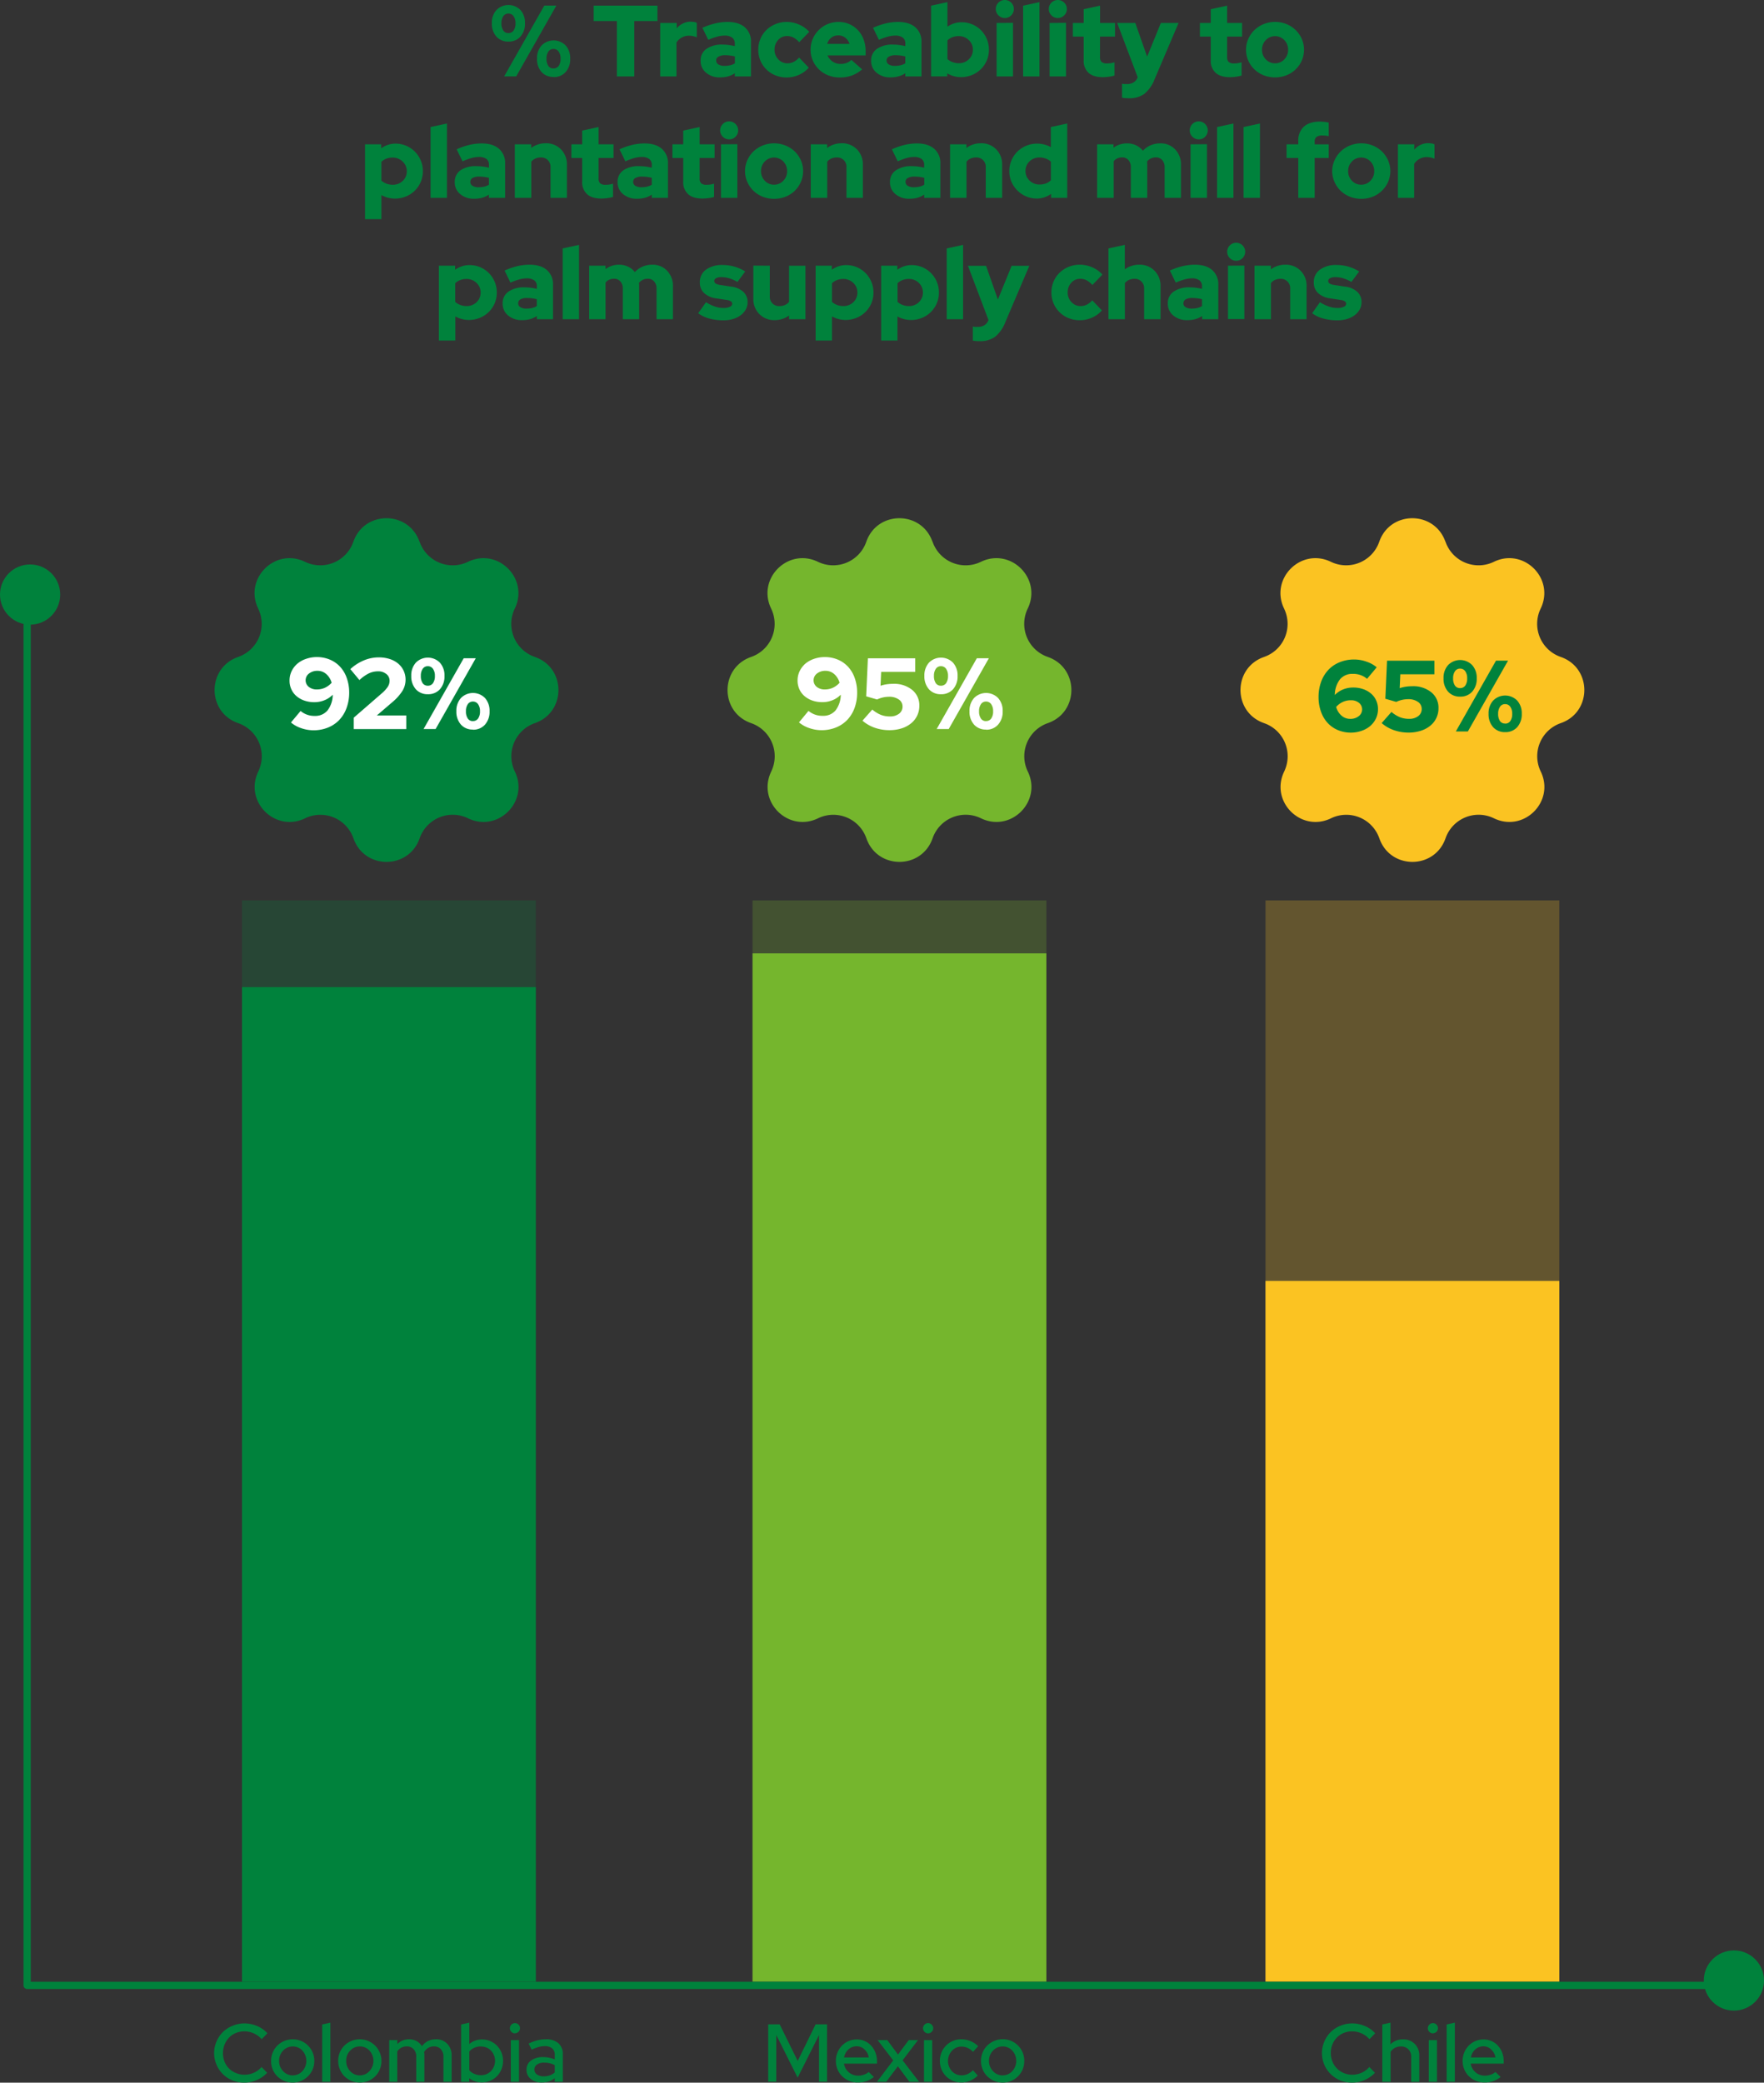 <svg xmlns="http://www.w3.org/2000/svg" viewBox="0 0 732.5 864.8"><rect x="0" y="0" width="732.5" height="864.8" fill="#333333" stroke="none"/><defs><style>.cls-1,.cls-4{fill:#00823c;}.cls-2,.cls-5{fill:#75b62d;}.cls-3,.cls-6{fill:#fbc322;}.cls-4,.cls-5,.cls-6{opacity:0.24;}.cls-7{fill:#fff;}.cls-8{fill:none;stroke:#00823c;stroke-linecap:round;stroke-linejoin:round;stroke-width:3px;}</style></defs><g id="Capa_2" data-name="Capa 2"><g id="Capa_1-2" data-name="Capa 1"><path class="cls-1" d="M211.11,17.26a6.41,6.41,0,0,1-5-2.08,8,8,0,0,1-1.87-5.52,7.78,7.78,0,0,1,1.9-5.48,7,7,0,0,1,10,0A7.82,7.82,0,0,1,218,9.66a7.91,7.91,0,0,1-1.87,5.52A6.4,6.4,0,0,1,211.11,17.26Zm0-3.53a2.51,2.51,0,0,0,2.17-1.07,5.08,5.08,0,0,0,.77-3,4.83,4.83,0,0,0-.8-2.94,2.5,2.5,0,0,0-2.14-1.09A2.47,2.47,0,0,0,209,6.72a5,5,0,0,0-.78,2.94,5.15,5.15,0,0,0,.76,3A2.45,2.45,0,0,0,211.11,13.73Zm3.24,18h-5l16.67-29.4h5Zm15.49.21a6.39,6.39,0,0,1-5-2.08A7.91,7.91,0,0,1,223,24.36a7.83,7.83,0,0,1,1.89-5.48,7,7,0,0,1,10,0,7.83,7.83,0,0,1,1.89,5.48,7.91,7.91,0,0,1-1.87,5.52A6.4,6.4,0,0,1,229.84,32Zm0-3.53A2.51,2.51,0,0,0,232,27.36a5,5,0,0,0,.78-3,4.9,4.9,0,0,0-.8-2.94,2.53,2.53,0,0,0-2.15-1.09,2.47,2.47,0,0,0-2.12,1.09,5,5,0,0,0-.77,2.94,5.16,5.16,0,0,0,.75,3A2.46,2.46,0,0,0,229.84,28.43Z"/><path class="cls-1" d="M246.52,8.74V2.35H273V8.74h-9.62v23h-7.22v-23Z"/><path class="cls-1" d="M274.15,31.75V9.53H281v2.23a7.77,7.77,0,0,1,2.56-2A7.48,7.48,0,0,1,286.8,9a12.49,12.49,0,0,1,1.55.15,2.46,2.46,0,0,1,1,.4V15.5a8.39,8.39,0,0,0-3.24-.67,6.06,6.06,0,0,0-3,.75,6.13,6.13,0,0,0-2.2,2.06V31.75Z"/><path class="cls-1" d="M299,32.13a8.61,8.61,0,0,1-5.8-1.93,6.23,6.23,0,0,1-2.27-5,5.73,5.73,0,0,1,2.42-4.91,11.21,11.21,0,0,1,6.74-1.77,19.77,19.77,0,0,1,2.56.17c.84.11,1.66.27,2.48.46V18.1A3,3,0,0,0,304,15.6a5.24,5.24,0,0,0-3.17-.82,11.94,11.94,0,0,0-2.94.42,25.15,25.15,0,0,0-3.78,1.35l-2.44-5A29.28,29.28,0,0,1,297,9.72a22.48,22.48,0,0,1,5.1-.61q4.62,0,7.19,2.21a7.75,7.75,0,0,1,2.56,6.19V31.75h-6.72V30.41a9.16,9.16,0,0,1-2.84,1.32A12.52,12.52,0,0,1,299,32.13Zm-1.6-7a1.84,1.84,0,0,0,.92,1.63,4.7,4.7,0,0,0,2.57.59,9.78,9.78,0,0,0,2.28-.25,6.42,6.42,0,0,0,2-.8V23.44a14.43,14.43,0,0,0-2-.38,15.35,15.35,0,0,0-2.05-.13,5.39,5.39,0,0,0-2.73.57A1.78,1.78,0,0,0,297.38,25.12Z"/><path class="cls-1" d="M327,26.29a5.54,5.54,0,0,0,2.56-.59,7.81,7.81,0,0,0,2.27-1.8l4,4.2a11.4,11.4,0,0,1-4.12,3,12.52,12.52,0,0,1-5.08,1.07,12.13,12.13,0,0,1-4.64-.88,11.33,11.33,0,0,1-7.12-10.63,11.51,11.51,0,0,1,.9-4.55,11.28,11.28,0,0,1,2.48-3.66,12.08,12.08,0,0,1,8.38-3.34,12.75,12.75,0,0,1,5.21,1.1,12,12,0,0,1,4.2,3l-4.16,4.33a8.61,8.61,0,0,0-2.39-1.94,5.77,5.77,0,0,0-2.69-.63,4.8,4.8,0,0,0-3.68,1.64,5.79,5.79,0,0,0-1.49,4,5.55,5.55,0,0,0,1.54,4A5,5,0,0,0,327,26.29Z"/><path class="cls-1" d="M358,28.81a14.18,14.18,0,0,1-4.31,2.56,14.36,14.36,0,0,1-5,.8,12.73,12.73,0,0,1-4.75-.88,11.54,11.54,0,0,1-6.41-6.11,11,11,0,0,1-.94-4.52,11.42,11.42,0,0,1,.9-4.51A11.54,11.54,0,0,1,340,12.47,11.31,11.31,0,0,1,343.68,10a11.76,11.76,0,0,1,4.56-.88,10.81,10.81,0,0,1,4.5.92,11,11,0,0,1,3.54,2.52,11.35,11.35,0,0,1,2.34,3.84,13.77,13.77,0,0,1,.84,4.85V23H343.62a5.91,5.91,0,0,0,2.1,2.55,5.81,5.81,0,0,0,3.36,1,6.94,6.94,0,0,0,2.52-.44,5.44,5.44,0,0,0,1.93-1.24ZM348.12,14.7a4.69,4.69,0,0,0-2.9.92,4.94,4.94,0,0,0-1.72,2.61h9.28A5.33,5.33,0,0,0,351,15.67,4.49,4.49,0,0,0,348.12,14.7Z"/><path class="cls-1" d="M369.75,32.13A8.61,8.61,0,0,1,364,30.2a6.23,6.23,0,0,1-2.27-5,5.73,5.73,0,0,1,2.42-4.91,11.21,11.21,0,0,1,6.74-1.77,19.77,19.77,0,0,1,2.56.17c.84.11,1.66.27,2.48.46V18.1a3,3,0,0,0-1.07-2.5,5.25,5.25,0,0,0-3.18-.82,11.93,11.93,0,0,0-2.93.42,25.15,25.15,0,0,0-3.78,1.35l-2.44-5a29.28,29.28,0,0,1,5.27-1.83,22.48,22.48,0,0,1,5.1-.61q4.62,0,7.19,2.21a7.75,7.75,0,0,1,2.56,6.19V31.75h-6.72V30.41A9.16,9.16,0,0,1,373,31.73,12.52,12.52,0,0,1,369.75,32.13Zm-1.6-7a1.84,1.84,0,0,0,.92,1.63,4.69,4.69,0,0,0,2.56.59,9.8,9.8,0,0,0,2.29-.25,6.42,6.42,0,0,0,2-.8V23.44a14.43,14.43,0,0,0-2-.38,15.5,15.5,0,0,0-2.06-.13,5.37,5.37,0,0,0-2.72.57A1.78,1.78,0,0,0,368.15,25.12Z"/><path class="cls-1" d="M410.65,20.66a11.17,11.17,0,0,1-.9,4.48,11.26,11.26,0,0,1-6.13,6,11.79,11.79,0,0,1-7.54.49,10.69,10.69,0,0,1-2.73-1.16v1.26h-6.72V2.35l6.8-1.47V11.09a9.77,9.77,0,0,1,2.8-1.39,10.26,10.26,0,0,1,3.08-.46,11.26,11.26,0,0,1,8.05,3.32,11.57,11.57,0,0,1,2.41,3.63A11.32,11.32,0,0,1,410.65,20.66ZM398.14,15a7.3,7.3,0,0,0-2.61.44,6.11,6.11,0,0,0-2.1,1.32v7.77a6.68,6.68,0,0,0,2.1,1.26,7.24,7.24,0,0,0,2.61.46,5.74,5.74,0,0,0,4.15-1.62,5.29,5.29,0,0,0,1.69-4,5.31,5.31,0,0,0-1.71-4A5.79,5.79,0,0,0,398.14,15Z"/><path class="cls-1" d="M417.25,7.48a3.61,3.61,0,0,1-2.65-1.1,3.58,3.58,0,0,1-1.09-2.64,3.6,3.6,0,0,1,1.09-2.65,3.75,3.75,0,0,1,5.29,0A3.61,3.61,0,0,1,421,3.74a3.59,3.59,0,0,1-1.1,2.64A3.59,3.59,0,0,1,417.25,7.48Zm3.4,2V31.75h-6.81V9.53Z"/><path class="cls-1" d="M431.65.88V31.75h-6.8V2.35Z"/><path class="cls-1" d="M439.25,7.48a3.6,3.6,0,0,1-2.64-1.1,3.58,3.58,0,0,1-1.09-2.64,3.6,3.6,0,0,1,1.09-2.65,3.75,3.75,0,0,1,5.29,0A3.6,3.6,0,0,1,443,3.74a3.58,3.58,0,0,1-1.09,2.64A3.61,3.61,0,0,1,439.25,7.48Zm3.41,2V31.75h-6.81V9.53Z"/><path class="cls-1" d="M450,25V15.2h-4.5V9.53H450V3.82l6.8-1.47V9.53H463V15.2h-6.22v8.45a2.78,2.78,0,0,0,.65,2.08,3.4,3.4,0,0,0,2.29.6,10.35,10.35,0,0,0,1.51-.1,10.75,10.75,0,0,0,1.56-.36v5.5a14,14,0,0,1-2.36.49,20,20,0,0,1-2.39.19q-4,0-6-1.79A6.66,6.66,0,0,1,450,25Z"/><path class="cls-1" d="M472.43,32.09v0L463.91,9.53h7.52l4.91,14,5.71-14h7.35l-9.95,23.36A14.58,14.58,0,0,1,475.16,39a10.53,10.53,0,0,1-6.42,1.8q-.8,0-1.56-.06a7.34,7.34,0,0,1-1.26-.19V34.78c.31,0,.63.09.95.12s.71,0,1.15,0a5,5,0,0,0,2.73-.71A4.19,4.19,0,0,0,472.43,32.09Z"/><path class="cls-1" d="M502.76,25V15.2h-4.5V9.53h4.5V3.82l6.8-1.47V9.53h6.22V15.2h-6.22v8.45a2.78,2.78,0,0,0,.65,2.08,3.4,3.4,0,0,0,2.29.6,10.35,10.35,0,0,0,1.51-.1,10.75,10.75,0,0,0,1.56-.36v5.5a14,14,0,0,1-2.35.49,20.12,20.12,0,0,1-2.4.19q-4,0-6-1.79A6.66,6.66,0,0,1,502.76,25Z"/><path class="cls-1" d="M517.42,20.66a11,11,0,0,1,.94-4.51,11.64,11.64,0,0,1,2.56-3.68A12.14,12.14,0,0,1,524.75,10a12.72,12.72,0,0,1,9.45,0A12.1,12.1,0,0,1,538,12.47a11.81,11.81,0,0,1,2.56,3.68,11.31,11.31,0,0,1,0,9,11.53,11.53,0,0,1-6.38,6.11,13.13,13.13,0,0,1-9.45,0,11.78,11.78,0,0,1-3.83-2.44,11.49,11.49,0,0,1-2.56-3.67A11,11,0,0,1,517.42,20.66Zm12.05,5.63a5.1,5.1,0,0,0,3.84-1.64,5.54,5.54,0,0,0,1.58-4,5.6,5.6,0,0,0-1.58-4,5.32,5.32,0,0,0-7.68,0,5.6,5.6,0,0,0-1.58,4,5.54,5.54,0,0,0,1.58,4A5.1,5.1,0,0,0,529.47,26.29Z"/><path class="cls-1" d="M151.58,91V59.93h6.72v1.64a11,11,0,0,1,2.81-1.43,10.08,10.08,0,0,1,3.15-.5A11.26,11.26,0,0,1,172.31,63a11.57,11.57,0,0,1,2.41,3.63,11.32,11.32,0,0,1,.88,4.47,11.17,11.17,0,0,1-.9,4.48,11.26,11.26,0,0,1-6.13,6,11.9,11.9,0,0,1-7.5.51A11.5,11.5,0,0,1,158.38,81V91Zm11.51-25.57a7.26,7.26,0,0,0-2.61.44,6.11,6.11,0,0,0-2.1,1.32V75a6.68,6.68,0,0,0,2.1,1.26,7.24,7.24,0,0,0,2.61.46,5.78,5.78,0,0,0,4.15-1.61,5.36,5.36,0,0,0,1.68-4,5.3,5.3,0,0,0-1.7-4A5.79,5.79,0,0,0,163.09,65.44Z"/><path class="cls-1" d="M185.6,51.28V82.15h-6.81V52.75Z"/><path class="cls-1" d="M196.9,82.53a8.61,8.61,0,0,1-5.8-1.93,6.23,6.23,0,0,1-2.27-5,5.73,5.73,0,0,1,2.42-4.91A11.21,11.21,0,0,1,198,69a19.66,19.66,0,0,1,2.56.17,25.22,25.22,0,0,1,2.48.46V68.5A3,3,0,0,0,202,66a5.22,5.22,0,0,0-3.17-.82,11.94,11.94,0,0,0-2.94.42A25.15,25.15,0,0,0,192.07,67l-2.44-5a29.28,29.28,0,0,1,5.27-1.83,22.48,22.48,0,0,1,5.1-.61q4.62,0,7.19,2.21a7.75,7.75,0,0,1,2.56,6.19V82.15H203V80.81a9.16,9.16,0,0,1-2.84,1.32A12.52,12.52,0,0,1,196.9,82.53Zm-1.6-7a1.84,1.84,0,0,0,.92,1.63,4.7,4.7,0,0,0,2.57.59,9.92,9.92,0,0,0,2.29-.25,6.46,6.46,0,0,0,1.95-.8V73.84a14.43,14.43,0,0,0-2-.38,15.35,15.35,0,0,0-2.05-.13,5.39,5.39,0,0,0-2.73.57A1.78,1.78,0,0,0,195.3,75.52Z"/><path class="cls-1" d="M213.78,82.15V59.93h6.8v1.52A9.16,9.16,0,0,1,223.34,60a10.08,10.08,0,0,1,3.21-.51A8.56,8.56,0,0,1,232.93,62a8.81,8.81,0,0,1,2.48,6.43V82.15h-6.8V69.38a3.84,3.84,0,0,0-4-4,5.67,5.67,0,0,0-2.31.46,4.61,4.61,0,0,0-1.68,1.31v15Z"/><path class="cls-1" d="M241.75,75.39V65.6h-4.49V59.93h4.49V54.22l6.81-1.47v7.18h6.21V65.6h-6.21v8.45a2.74,2.74,0,0,0,.65,2.08,3.38,3.38,0,0,0,2.29.6,10.44,10.44,0,0,0,1.51-.1,10.94,10.94,0,0,0,1.55-.36v5.5a13.82,13.82,0,0,1-2.35.49,20,20,0,0,1-2.39.19q-4,0-6-1.79A6.63,6.63,0,0,1,241.75,75.39Z"/><path class="cls-1" d="M264.52,82.53a8.61,8.61,0,0,1-5.8-1.93,6.23,6.23,0,0,1-2.27-5,5.73,5.73,0,0,1,2.42-4.91A11.21,11.21,0,0,1,265.61,69a19.66,19.66,0,0,1,2.56.17,25.22,25.22,0,0,1,2.48.46V68.5a3,3,0,0,0-1.07-2.5,5.22,5.22,0,0,0-3.17-.82,11.94,11.94,0,0,0-2.94.42A25.15,25.15,0,0,0,259.69,67l-2.44-5a29.28,29.28,0,0,1,5.27-1.83,22.48,22.48,0,0,1,5.1-.61q4.62,0,7.19,2.21a7.75,7.75,0,0,1,2.56,6.19V82.15h-6.72V80.81a9.16,9.16,0,0,1-2.84,1.32A12.52,12.52,0,0,1,264.52,82.53Zm-1.6-7a1.84,1.84,0,0,0,.92,1.63,4.7,4.7,0,0,0,2.57.59,9.92,9.92,0,0,0,2.29-.25,6.46,6.46,0,0,0,1.95-.8V73.84a14.43,14.43,0,0,0-2-.38,15.35,15.35,0,0,0-2.05-.13,5.39,5.39,0,0,0-2.73.57A1.78,1.78,0,0,0,262.92,75.52Z"/><path class="cls-1" d="M283.71,75.39V65.6h-4.49V59.93h4.49V54.22l6.81-1.47v7.18h6.21V65.6h-6.21v8.45a2.74,2.74,0,0,0,.65,2.08,3.37,3.37,0,0,0,2.29.6,10.44,10.44,0,0,0,1.51-.1,10.94,10.94,0,0,0,1.55-.36v5.5a13.82,13.82,0,0,1-2.35.49,20,20,0,0,1-2.39.19q-4,0-6-1.79A6.63,6.63,0,0,1,283.71,75.39Z"/><path class="cls-1" d="M302.78,57.88a3.74,3.74,0,1,1,2.65-1.1A3.61,3.61,0,0,1,302.78,57.88Zm3.4,2V82.15h-6.8V59.93Z"/><path class="cls-1" d="M309.37,71.06a11,11,0,0,1,.95-4.51,11.64,11.64,0,0,1,2.56-3.68,12.1,12.1,0,0,1,3.82-2.45,12.72,12.72,0,0,1,9.45,0A12.14,12.14,0,0,1,330,62.87a11.81,11.81,0,0,1,2.56,3.68,11.31,11.31,0,0,1,0,9A11.65,11.65,0,0,1,330,79.25a11.78,11.78,0,0,1-3.83,2.44,13.13,13.13,0,0,1-9.45,0,11.73,11.73,0,0,1-3.82-2.44,11.49,11.49,0,0,1-2.56-3.67A11,11,0,0,1,309.37,71.06Zm12.06,5.63a5.1,5.1,0,0,0,3.84-1.64,5.54,5.54,0,0,0,1.58-4,5.6,5.6,0,0,0-1.58-4,5.33,5.33,0,0,0-7.69,0,5.63,5.63,0,0,0-1.57,4,5.57,5.57,0,0,0,1.57,4A5.12,5.12,0,0,0,321.43,76.69Z"/><path class="cls-1" d="M336.67,82.15V59.93h6.81v1.52A9.11,9.11,0,0,1,346.23,60a10.08,10.08,0,0,1,3.21-.51A8.58,8.58,0,0,1,355.83,62a8.8,8.8,0,0,1,2.47,6.43V82.15h-6.8V69.38a3.83,3.83,0,0,0-4-4,5.6,5.6,0,0,0-2.31.46,4.61,4.61,0,0,0-1.68,1.31v15Z"/><path class="cls-1" d="M377.62,82.53a8.6,8.6,0,0,1-5.79-1.93,6.23,6.23,0,0,1-2.27-5A5.72,5.72,0,0,1,372,70.73,11.24,11.24,0,0,1,378.72,69a19.77,19.77,0,0,1,2.56.17c.84.11,1.66.27,2.48.46V68.5a2.94,2.94,0,0,0-1.08-2.5,5.2,5.2,0,0,0-3.17-.82,12.07,12.07,0,0,0-2.94.42A26,26,0,0,0,372.79,67l-2.43-5a29.28,29.28,0,0,1,5.27-1.83,22.48,22.48,0,0,1,5.1-.61c3.08,0,5.48.74,7.18,2.21a7.72,7.72,0,0,1,2.57,6.19V82.15h-6.72V80.81a9.27,9.27,0,0,1-2.84,1.32A12.54,12.54,0,0,1,377.62,82.53Zm-1.59-7a1.84,1.84,0,0,0,.92,1.63,4.69,4.69,0,0,0,2.56.59,9.8,9.8,0,0,0,2.29-.25,6.42,6.42,0,0,0,2-.8V73.84a14.72,14.72,0,0,0-2-.38,15.5,15.5,0,0,0-2.06-.13,5.44,5.44,0,0,0-2.73.57A1.79,1.79,0,0,0,376,75.52Z"/><path class="cls-1" d="M394.51,82.15V59.93h6.8v1.52A9.11,9.11,0,0,1,404.06,60a10.15,10.15,0,0,1,3.22-.51A8.56,8.56,0,0,1,413.66,62a8.81,8.81,0,0,1,2.48,6.43V82.15h-6.81V69.38a3.83,3.83,0,0,0-4-4,5.6,5.6,0,0,0-2.31.46,4.61,4.61,0,0,0-1.68,1.31v15Z"/><path class="cls-1" d="M436.47,82.15V80.51a10.41,10.41,0,0,1-2.82,1.43,9.81,9.81,0,0,1-3.15.51,11.32,11.32,0,0,1-8-3.32A11.71,11.71,0,0,1,420,75.5a11.51,11.51,0,0,1-.88-4.48,11,11,0,0,1,.91-4.47,11.36,11.36,0,0,1,2.45-3.61,11.64,11.64,0,0,1,8.19-3.3,11.64,11.64,0,0,1,3,.38,10.92,10.92,0,0,1,2.69,1.09V52.75l6.81-1.47V82.15ZM425.84,71a5.3,5.3,0,0,0,1.7,4,5.78,5.78,0,0,0,4.14,1.62,7.43,7.43,0,0,0,2.6-.44,6.07,6.07,0,0,0,2.1-1.32V67.12a6.32,6.32,0,0,0-2.1-1.26,7.23,7.23,0,0,0-2.6-.47A5.77,5.77,0,0,0,427.52,67,5.35,5.35,0,0,0,425.84,71Z"/><path class="cls-1" d="M455.58,82.15V59.93h6.8v1.43A8.25,8.25,0,0,1,465,60a9.41,9.41,0,0,1,3-.47,8.63,8.63,0,0,1,3.76.82,8.07,8.07,0,0,1,2.84,2.25,9.17,9.17,0,0,1,3.19-2.27,10.1,10.1,0,0,1,4-.8,8.21,8.21,0,0,1,6.2,2.52,8.92,8.92,0,0,1,2.41,6.43V82.15h-6.8V69.38a4.21,4.21,0,0,0-1-2.91,3.31,3.31,0,0,0-2.62-1.12,4.75,4.75,0,0,0-2.06.44,4.83,4.83,0,0,0-1.6,1.24c0,.23.05.46.06.7s0,.48,0,.73V82.15h-6.81V69.38a4.21,4.21,0,0,0-1-2.91A3.3,3.3,0,0,0,466,65.35a5.08,5.08,0,0,0-2,.4,4.05,4.05,0,0,0-1.53,1.2v15.2Z"/><path class="cls-1" d="M497.79,57.88a3.74,3.74,0,1,1,2.64-1.1A3.61,3.61,0,0,1,497.79,57.88Zm3.4,2V82.15h-6.81V59.93Z"/><path class="cls-1" d="M512.19,51.28V82.15h-6.8V52.75Z"/><path class="cls-1" d="M523.2,51.28V82.15h-6.81V52.75Z"/><path class="cls-1" d="M534.24,59.93h4.87V58.59a7.69,7.69,0,0,1,2.33-6q2.34-2.1,6.7-2.1a16.57,16.57,0,0,1,1.91.13,13.7,13.7,0,0,1,1.7.29v5.63a13.91,13.91,0,0,0-1.4-.23c-.41,0-.84-.06-1.28-.06a3.84,3.84,0,0,0-2.36.61,2.2,2.2,0,0,0-.79,1.87v1.21h5.83V65.6h-5.83V82.15h-6.81V65.6h-4.87Z"/><path class="cls-1" d="M553.18,71.06a11,11,0,0,1,1-4.51,11.64,11.64,0,0,1,2.56-3.68,12.1,12.1,0,0,1,3.82-2.45,12.72,12.72,0,0,1,9.45,0,12,12,0,0,1,3.82,2.45,11.64,11.64,0,0,1,2.56,3.68,11.2,11.2,0,0,1,0,9,11.49,11.49,0,0,1-2.56,3.67A11.63,11.63,0,0,1,570,81.69a13.13,13.13,0,0,1-9.45,0,11.73,11.73,0,0,1-3.82-2.44,11.49,11.49,0,0,1-2.56-3.67A11,11,0,0,1,553.18,71.06Zm12.06,5.63a5.1,5.1,0,0,0,3.84-1.64,5.53,5.53,0,0,0,1.57-4,5.59,5.59,0,0,0-1.57-4,5.33,5.33,0,0,0-7.69,0,5.59,5.59,0,0,0-1.57,4,5.53,5.53,0,0,0,1.57,4A5.1,5.1,0,0,0,565.24,76.69Z"/><path class="cls-1" d="M580.48,82.15V59.93h6.81v2.23a7.67,7.67,0,0,1,2.56-2,7.47,7.47,0,0,1,3.27-.71,12.48,12.48,0,0,1,1.56.15,2.46,2.46,0,0,1,1,.4V65.9a7.75,7.75,0,0,0-1.52-.48,7.56,7.56,0,0,0-1.72-.19,6.06,6.06,0,0,0-3,.75,6.13,6.13,0,0,0-2.2,2.06V82.15Z"/><path class="cls-1" d="M182.24,141.41V110.33H189V112a11,11,0,0,1,2.81-1.43,10.08,10.08,0,0,1,3.15-.5,11.26,11.26,0,0,1,8.05,3.32,11.57,11.57,0,0,1,2.41,3.63,11.32,11.32,0,0,1,.88,4.47,11.17,11.17,0,0,1-.9,4.48,11.26,11.26,0,0,1-6.13,6,11.9,11.9,0,0,1-7.5.51,11.5,11.5,0,0,1-2.69-1.09v10Zm11.51-25.57a7.26,7.26,0,0,0-2.61.44,6.11,6.11,0,0,0-2.1,1.32v7.77a6.68,6.68,0,0,0,2.1,1.26,7.24,7.24,0,0,0,2.61.46,5.78,5.78,0,0,0,4.15-1.61,5.36,5.36,0,0,0,1.68-4,5.3,5.3,0,0,0-1.7-4A5.79,5.79,0,0,0,193.75,115.84Z"/><path class="cls-1" d="M216.76,132.93A8.6,8.6,0,0,1,211,131a6.2,6.2,0,0,1-2.27-5,5.72,5.72,0,0,1,2.41-4.91,11.23,11.23,0,0,1,6.74-1.77,19.81,19.81,0,0,1,2.57.17,25,25,0,0,1,2.47.46V118.9a2.94,2.94,0,0,0-1.07-2.5,5.2,5.2,0,0,0-3.17-.82,11.94,11.94,0,0,0-2.94.42,26,26,0,0,0-3.78,1.35l-2.43-5a29.28,29.28,0,0,1,5.27-1.83,22.48,22.48,0,0,1,5.1-.61q4.62,0,7.18,2.21a7.71,7.71,0,0,1,2.56,6.19v14.24h-6.72v-1.34a9.11,9.11,0,0,1-2.83,1.32A12.54,12.54,0,0,1,216.76,132.93Zm-1.59-7a1.82,1.82,0,0,0,.92,1.63,4.69,4.69,0,0,0,2.56.59,9.86,9.86,0,0,0,2.29-.25,6.26,6.26,0,0,0,1.95-.8v-2.85a14.28,14.28,0,0,0-2-.38,15.5,15.5,0,0,0-2.06-.13,5.44,5.44,0,0,0-2.73.57A1.79,1.79,0,0,0,215.17,125.92Z"/><path class="cls-1" d="M240.45,101.68v30.87h-6.8v-29.4Z"/><path class="cls-1" d="M244.65,132.55V110.33h6.81v1.43a8.25,8.25,0,0,1,2.58-1.38,9.36,9.36,0,0,1,3-.47,8.67,8.67,0,0,1,3.76.82,8,8,0,0,1,2.83,2.25,9.21,9.21,0,0,1,3.2-2.27,10.07,10.07,0,0,1,4-.8,8.19,8.19,0,0,1,6.19,2.52,8.93,8.93,0,0,1,2.42,6.43v13.69h-6.81V119.78a4.25,4.25,0,0,0-1-2.91,3.33,3.33,0,0,0-2.63-1.12,4.6,4.6,0,0,0-3.65,1.68c0,.23.05.46.06.7s0,.48,0,.73v13.69h-6.8V119.78a4.21,4.21,0,0,0-1-2.91,3.32,3.32,0,0,0-2.63-1.12,5.07,5.07,0,0,0-2,.4,4.05,4.05,0,0,0-1.53,1.2v15.2Z"/><path class="cls-1" d="M289.93,130.07l3.23-4.57a18.79,18.79,0,0,0,3.82,1.82,10.78,10.78,0,0,0,3.4.57,6.19,6.19,0,0,0,2.67-.48,1.45,1.45,0,0,0,1-1.28,1.21,1.21,0,0,0-.55-1,3.83,3.83,0,0,0-1.72-.57l-4.41-.67a9.06,9.06,0,0,1-5-2.21,5.85,5.85,0,0,1-1.76-4.43,6.26,6.26,0,0,1,2.56-5.29,11.38,11.38,0,0,1,7-1.93,17.42,17.42,0,0,1,4.81.69,17,17,0,0,1,4.47,2l-3.23,4.36a15.64,15.64,0,0,0-3.44-1.53,11.68,11.68,0,0,0-3.28-.48,4.37,4.37,0,0,0-2.1.44,1.31,1.31,0,0,0-.8,1.15,1.26,1.26,0,0,0,.59,1.08,5.22,5.22,0,0,0,2,.6l4.41.68a8.92,8.92,0,0,1,5.06,2.16,5.68,5.68,0,0,1,1.78,4.3,6.2,6.2,0,0,1-.75,3,7.63,7.63,0,0,1-2.08,2.39,10.12,10.12,0,0,1-3.17,1.58,13.89,13.89,0,0,1-4,.56,22.29,22.29,0,0,1-5.86-.73A13.55,13.55,0,0,1,289.93,130.07Z"/><path class="cls-1" d="M319.66,110.33V123.1a3.81,3.81,0,0,0,4,4,5.44,5.44,0,0,0,2.31-.46,4.43,4.43,0,0,0,1.68-1.3v-15h6.81v22.22h-6.81V131a9.34,9.34,0,0,1-2.75,1.43,10.37,10.37,0,0,1-3.21.5,8.56,8.56,0,0,1-6.38-2.52,8.74,8.74,0,0,1-2.48-6.42v-13.7Z"/><path class="cls-1" d="M338.69,141.41V110.33h6.72V112a11,11,0,0,1,2.81-1.43,10.08,10.08,0,0,1,3.15-.5,11.26,11.26,0,0,1,8.05,3.32,11.57,11.57,0,0,1,2.41,3.63,11.32,11.32,0,0,1,.88,4.47,11.17,11.17,0,0,1-.9,4.48,11.26,11.26,0,0,1-6.13,6,11.9,11.9,0,0,1-7.5.51,11.5,11.5,0,0,1-2.69-1.09v10Zm11.51-25.57a7.26,7.26,0,0,0-2.61.44,6.11,6.11,0,0,0-2.1,1.32v7.77a6.68,6.68,0,0,0,2.1,1.26,7.24,7.24,0,0,0,2.61.46,5.78,5.78,0,0,0,4.15-1.61,5.36,5.36,0,0,0,1.68-4,5.3,5.3,0,0,0-1.7-4A5.79,5.79,0,0,0,350.2,115.84Z"/><path class="cls-1" d="M365.9,141.41V110.33h6.72V112a11,11,0,0,1,2.82-1.43,10.08,10.08,0,0,1,3.15-.5,11.21,11.21,0,0,1,8,3.32,11.4,11.4,0,0,1,3.3,8.1,11,11,0,0,1-.91,4.48,11.48,11.48,0,0,1-2.45,3.61,11.3,11.3,0,0,1-3.68,2.41,11.87,11.87,0,0,1-7.49.51,11.33,11.33,0,0,1-2.69-1.09v10Zm11.51-25.57a7.2,7.2,0,0,0-2.6.44,5.93,5.93,0,0,0-2.1,1.32v7.77a6.68,6.68,0,0,0,2.1,1.26,7.22,7.22,0,0,0,2.6.46,5.8,5.8,0,0,0,4.16-1.61,5.61,5.61,0,0,0,0-8A5.8,5.8,0,0,0,377.41,115.84Z"/><path class="cls-1" d="M399.92,101.68v30.87h-6.8v-29.4Z"/><path class="cls-1" d="M410.47,132.89v0l-8.53-22.52h7.52l4.91,14,5.71-14h7.35l-9.95,23.36a14.66,14.66,0,0,1-4.28,6.13,10.58,10.58,0,0,1-6.43,1.8c-.53,0-1,0-1.55-.06a7,7,0,0,1-1.26-.19v-5.79c.3,0,.62.09.94.12s.71,0,1.16,0a5,5,0,0,0,2.73-.71A4.29,4.29,0,0,0,410.47,132.89Z"/><path class="cls-1" d="M448.73,127.09a5.57,5.57,0,0,0,2.56-.59,7.81,7.81,0,0,0,2.27-1.8l4,4.2a11.4,11.4,0,0,1-4.12,3,12.35,12.35,0,0,1-5.08,1.07,12.13,12.13,0,0,1-4.64-.88,11.33,11.33,0,0,1-7.12-10.63,11.51,11.51,0,0,1,.9-4.55,11.28,11.28,0,0,1,2.48-3.66,12.08,12.08,0,0,1,8.38-3.34,12.75,12.75,0,0,1,5.21,1.1,12,12,0,0,1,4.2,3l-4.16,4.33a8.61,8.61,0,0,0-2.39-1.94,5.79,5.79,0,0,0-2.69-.63,4.8,4.8,0,0,0-3.68,1.64,5.79,5.79,0,0,0-1.49,4,5.59,5.59,0,0,0,1.54,4A5,5,0,0,0,448.73,127.09Z"/><path class="cls-1" d="M460.28,132.55v-29.4l6.8-1.47v10.17a9.11,9.11,0,0,1,2.75-1.43,10.08,10.08,0,0,1,3.21-.51,8.56,8.56,0,0,1,6.39,2.52,8.81,8.81,0,0,1,2.48,6.43v13.69H475.1V119.78a3.83,3.83,0,0,0-4-4,5.6,5.6,0,0,0-2.31.46,4.61,4.61,0,0,0-1.68,1.31v15Z"/><path class="cls-1" d="M493,132.93a8.61,8.61,0,0,1-5.8-1.93,6.23,6.23,0,0,1-2.27-5,5.73,5.73,0,0,1,2.42-4.91,11.23,11.23,0,0,1,6.74-1.77,19.66,19.66,0,0,1,2.56.17,25.22,25.22,0,0,1,2.48.46V118.9a3,3,0,0,0-1.07-2.5,5.22,5.22,0,0,0-3.17-.82A11.94,11.94,0,0,0,492,116a25.15,25.15,0,0,0-3.78,1.35l-2.44-5a29.28,29.28,0,0,1,5.27-1.83,22.48,22.48,0,0,1,5.1-.61q4.62,0,7.19,2.21a7.75,7.75,0,0,1,2.56,6.19v14.24h-6.72v-1.34a9.16,9.16,0,0,1-2.84,1.32A12.52,12.52,0,0,1,493,132.93Zm-1.6-7a1.83,1.83,0,0,0,.93,1.63,4.64,4.64,0,0,0,2.56.59,9.92,9.92,0,0,0,2.29-.25,6.46,6.46,0,0,0,1.95-.8v-2.85a14.58,14.58,0,0,0-2-.38,15.61,15.61,0,0,0-2.06-.13,5.39,5.39,0,0,0-2.73.57A1.78,1.78,0,0,0,491.44,125.92Z"/><path class="cls-1" d="M513.32,108.28a3.74,3.74,0,1,1,2.65-1.1A3.6,3.6,0,0,1,513.32,108.28Zm3.41,2v22.22h-6.81V110.33Z"/><path class="cls-1" d="M520.92,132.55V110.33h6.81v1.52a9.11,9.11,0,0,1,2.75-1.43,10.08,10.08,0,0,1,3.21-.51,8.58,8.58,0,0,1,6.39,2.52,8.81,8.81,0,0,1,2.48,6.43v13.69h-6.81V119.78a3.83,3.83,0,0,0-4-4,5.6,5.6,0,0,0-2.31.46,4.61,4.61,0,0,0-1.68,1.31v15Z"/><path class="cls-1" d="M544.87,130.07l3.23-4.57a18.79,18.79,0,0,0,3.82,1.82,10.78,10.78,0,0,0,3.4.57,6.19,6.19,0,0,0,2.67-.48,1.45,1.45,0,0,0,1-1.28,1.23,1.23,0,0,0-.55-1,3.83,3.83,0,0,0-1.72-.57l-4.41-.67a9.06,9.06,0,0,1-5-2.21,5.85,5.85,0,0,1-1.76-4.43,6.26,6.26,0,0,1,2.56-5.29,11.36,11.36,0,0,1,7-1.93,17.42,17.42,0,0,1,4.81.69,17,17,0,0,1,4.47,2l-3.23,4.36a15.64,15.64,0,0,0-3.44-1.53,11.68,11.68,0,0,0-3.28-.48,4.37,4.37,0,0,0-2.1.44,1.31,1.31,0,0,0-.8,1.15,1.26,1.26,0,0,0,.59,1.08,5.22,5.22,0,0,0,2,.6l4.41.68a8.92,8.92,0,0,1,5.06,2.16,5.68,5.68,0,0,1,1.78,4.3,6.2,6.2,0,0,1-.75,3,7.63,7.63,0,0,1-2.08,2.39,10.23,10.23,0,0,1-3.17,1.58,13.89,13.89,0,0,1-4,.56,22.29,22.29,0,0,1-5.86-.73A13.55,13.55,0,0,1,544.87,130.07Z"/><path class="cls-1" d="M174.21,224.85l.08.22a14.53,14.53,0,0,0,19.94,8.26l.21-.1c12.35-5.87,25.25,7,19.37,19.37l-.1.21A14.53,14.53,0,0,0,222,272.75l.22.08c12.89,4.59,12.89,22.82,0,27.4l-.22.08a14.54,14.54,0,0,0-8.26,19.94l.1.21c5.88,12.36-7,25.25-19.37,19.38l-.21-.1A14.53,14.53,0,0,0,174.29,348l-.08.21c-4.59,12.9-22.82,12.9-27.4,0l-.08-.21a14.54,14.54,0,0,0-19.94-8.26l-.21.1c-12.36,5.87-25.25-7-19.37-19.38l.09-.21A14.54,14.54,0,0,0,99,300.31l-.21-.08c-12.9-4.58-12.9-22.81,0-27.4l.21-.08a14.53,14.53,0,0,0,8.26-19.94l-.09-.21c-5.88-12.35,7-25.24,19.37-19.37l.21.1a14.54,14.54,0,0,0,19.94-8.26l.08-.22c4.58-12.89,22.81-12.89,27.4,0"/><path class="cls-2" d="M387.21,224.85l.08.22a14.53,14.53,0,0,0,19.94,8.26l.21-.1c12.35-5.87,25.25,7,19.37,19.37l-.1.21A14.53,14.53,0,0,0,435,272.75l.22.08c12.89,4.59,12.89,22.82,0,27.4l-.22.08a14.54,14.54,0,0,0-8.26,19.94l.1.21c5.88,12.36-7,25.25-19.37,19.38l-.21-.1A14.53,14.53,0,0,0,387.29,348l-.08.21c-4.59,12.9-22.82,12.9-27.4,0l-.08-.21a14.54,14.54,0,0,0-19.94-8.26l-.21.1c-12.36,5.87-25.25-7-19.37-19.38l.09-.21A14.54,14.54,0,0,0,312,300.31l-.21-.08c-12.9-4.58-12.9-22.81,0-27.4l.21-.08a14.53,14.53,0,0,0,8.26-19.94l-.09-.21c-5.88-12.35,7-25.24,19.37-19.37l.21.1a14.54,14.54,0,0,0,19.94-8.26l.08-.22c4.58-12.89,22.81-12.89,27.4,0"/><path class="cls-3" d="M600.21,224.85l.08.22a14.53,14.53,0,0,0,19.94,8.26l.21-.1c12.35-5.87,25.25,7,19.37,19.37l-.1.21A14.53,14.53,0,0,0,648,272.75l.22.08c12.89,4.59,12.89,22.82,0,27.4l-.22.08a14.54,14.54,0,0,0-8.26,19.94l.1.21c5.88,12.36-7,25.25-19.37,19.38l-.21-.1A14.53,14.53,0,0,0,600.29,348l-.08.21c-4.59,12.9-22.82,12.9-27.4,0l-.08-.21a14.54,14.54,0,0,0-19.94-8.26l-.21.1c-12.36,5.87-25.25-7-19.37-19.38l.09-.21A14.54,14.54,0,0,0,525,300.31l-.21-.08c-12.9-4.58-12.9-22.81,0-27.4l.21-.08a14.53,14.53,0,0,0,8.26-19.94l-.09-.21c-5.88-12.35,7-25.24,19.37-19.37l.21.1a14.54,14.54,0,0,0,19.94-8.26l.08-.22c4.58-12.89,22.81-12.89,27.4,0"/><rect class="cls-4" x="100.5" y="373.88" width="122" height="449"/><rect class="cls-5" x="312.5" y="373.88" width="122" height="449"/><rect class="cls-6" x="525.5" y="373.88" width="122" height="449"/><rect class="cls-1" x="100.5" y="409.88" width="122" height="413"/><rect class="cls-2" x="312.5" y="395.88" width="122" height="427"/><rect class="cls-3" x="525.5" y="531.88" width="122" height="291"/><path class="cls-1" d="M101.52,861.5a9.6,9.6,0,0,0,3.91-.83,8.75,8.75,0,0,0,3.16-2.37l2.35,2.38a12.32,12.32,0,0,1-4.27,3,13,13,0,0,1-5.25,1.11,12.75,12.75,0,0,1-4.91-.95,11.94,11.94,0,0,1-6.6-6.51,12.07,12.07,0,0,1-1-4.82,11.93,11.93,0,0,1,1-4.82,12.3,12.3,0,0,1,2.63-3.9,12.43,12.43,0,0,1,4-2.6,12.75,12.75,0,0,1,4.91-1,13.32,13.32,0,0,1,5.35,1.11,11.59,11.59,0,0,1,4.24,3l-2.38,2.45a9.4,9.4,0,0,0-3.27-2.41,9.51,9.51,0,0,0-3.94-.85,9,9,0,0,0-3.5.68,8.19,8.19,0,0,0-2.81,1.89A8.82,8.82,0,0,0,93.26,849a9.63,9.63,0,0,0,0,7.11,8.51,8.51,0,0,0,1.87,2.84A8.75,8.75,0,0,0,98,860.8,8.92,8.92,0,0,0,101.52,861.5Z"/><path class="cls-1" d="M112.57,855.75a8.8,8.8,0,0,1,.7-3.51,8.57,8.57,0,0,1,1.92-2.86,9,9,0,0,1,2.87-1.9,9.2,9.2,0,0,1,7,0,8.93,8.93,0,0,1,5.46,8.27,9.15,9.15,0,0,1-.7,3.56,9.05,9.05,0,0,1-14.67,2.85,8.53,8.53,0,0,1-1.92-2.85A9,9,0,0,1,112.57,855.75Zm9,6a5.29,5.29,0,0,0,4-1.75,6.35,6.35,0,0,0,0-8.52,5.5,5.5,0,0,0-8,0,5.93,5.93,0,0,0-1.67,4.25,6,6,0,0,0,1.65,4.27A5.31,5.31,0,0,0,121.58,861.77Z"/><path class="cls-1" d="M137.19,839.88v24.54h-3.4v-23.8Z"/><path class="cls-1" d="M140.42,855.75a8.9,8.9,0,0,1,2.61-6.37,9.14,9.14,0,0,1,2.88-1.9,9,9,0,0,1,12.49,8.27,9,9,0,0,1-.7,3.56,8.77,8.77,0,0,1-4.76,4.76,9.3,9.3,0,0,1-7,0,9.17,9.17,0,0,1-2.88-1.91,8.84,8.84,0,0,1-1.92-2.85A9.15,9.15,0,0,1,140.42,855.75Zm9,6a5.27,5.27,0,0,0,4-1.75,6.32,6.32,0,0,0,0-8.52,5.32,5.32,0,0,0-4-1.73,5.39,5.39,0,0,0-4,1.73,5.92,5.92,0,0,0-1.66,4.25A6,6,0,0,0,145.4,860,5.31,5.31,0,0,0,149.43,861.77Z"/><path class="cls-1" d="M161.63,864.42v-17.3H165v1.63a6.79,6.79,0,0,1,2.18-1.46,6.88,6.88,0,0,1,2.68-.51,6.39,6.39,0,0,1,3.13.76,5.73,5.73,0,0,1,2.21,2.13,7,7,0,0,1,2.53-2.16,7.39,7.39,0,0,1,3.32-.73,6.19,6.19,0,0,1,4.67,1.89,6.68,6.68,0,0,1,1.82,4.87v10.88h-3.4v-10.3a4.55,4.55,0,0,0-1.07-3.21,3.73,3.73,0,0,0-2.9-1.17,4.59,4.59,0,0,0-2.28.57,5.24,5.24,0,0,0-1.77,1.74c0,.23.08.47.1.73s0,.51,0,.76v10.88h-3.37v-10.3a4.59,4.59,0,0,0-1.07-3.21,3.75,3.75,0,0,0-2.91-1.17,4.62,4.62,0,0,0-2.21.52,4.9,4.9,0,0,0-1.7,1.58v12.58Z"/><path class="cls-1" d="M208.89,855.75a9.2,9.2,0,0,1-.68,3.52,8.67,8.67,0,0,1-1.85,2.84,8.48,8.48,0,0,1-2.81,1.89,8.82,8.82,0,0,1-3.47.7,8.57,8.57,0,0,1-2.78-.45,8.22,8.22,0,0,1-2.45-1.29v1.46h-3.37v-23.8l3.4-.74v8.87a7.59,7.59,0,0,1,2.42-1.41,8.25,8.25,0,0,1,2.85-.49,8.59,8.59,0,0,1,3.44.69,9,9,0,0,1,2.77,1.89,8.69,8.69,0,0,1,1.85,2.82A9.1,9.1,0,0,1,208.89,855.75Zm-9.18-6a6.85,6.85,0,0,0-2.72.55,5.72,5.72,0,0,0-2.11,1.53v7.82a5.64,5.64,0,0,0,2.09,1.49,6.81,6.81,0,0,0,2.74.55,5.66,5.66,0,0,0,4.17-1.7,6.21,6.21,0,0,0,0-8.52A5.65,5.65,0,0,0,199.71,849.8Z"/><path class="cls-1" d="M213.82,844.33a2,2,0,0,1-1.46-.63,2.1,2.1,0,0,1,0-3,2,2,0,0,1,1.46-.63,2.11,2.11,0,0,1,0,4.22Zm1.7,2.79v17.3h-3.4v-17.3Z"/><path class="cls-1" d="M225,864.73a7,7,0,0,1-4.59-1.46,4.72,4.72,0,0,1-1.77-3.81,4.57,4.57,0,0,1,1.87-3.86,8.34,8.34,0,0,1,5.13-1.41,11.64,11.64,0,0,1,2.45.26,14.33,14.33,0,0,1,2.28.69v-1.83a3.42,3.42,0,0,0-1.09-2.76,4.75,4.75,0,0,0-3.13-.92,9.24,9.24,0,0,0-2.48.36,18.63,18.63,0,0,0-2.89,1.11l-1.26-2.55a19.51,19.51,0,0,1,3.67-1.35,14.58,14.58,0,0,1,3.44-.42,7.74,7.74,0,0,1,5.22,1.61,5.77,5.77,0,0,1,1.85,4.58v11.45h-3.33v-1.49a8.27,8.27,0,0,1-2.48,1.36A9.26,9.26,0,0,1,225,864.73Zm-3.1-5.34a2.42,2.42,0,0,0,1.07,2,4.67,4.67,0,0,0,2.81.78,7.55,7.55,0,0,0,2.51-.4,6.26,6.26,0,0,0,2.08-1.23v-3a8.21,8.21,0,0,0-2.08-.8,10.41,10.41,0,0,0-2.38-.25,4.91,4.91,0,0,0-2.92.78A2.42,2.42,0,0,0,221.91,859.39Z"/><path class="cls-1" d="M561.52,861.5a9.57,9.57,0,0,0,3.91-.83,8.87,8.87,0,0,0,3.17-2.37l2.34,2.38a12.23,12.23,0,0,1-4.27,3,13.06,13.06,0,0,1-10.16.16,12.18,12.18,0,0,1-7.57-11.33,12.1,12.1,0,0,1,1-4.82,12,12,0,0,1,6.6-6.5,12.78,12.78,0,0,1,4.91-1,13.37,13.37,0,0,1,5.36,1.11,11.64,11.64,0,0,1,4.23,3l-2.38,2.45a9.6,9.6,0,0,0-7.21-3.26,9.06,9.06,0,0,0-3.5.68,8.15,8.15,0,0,0-2.8,1.89,8.69,8.69,0,0,0-1.86,2.85,9.63,9.63,0,0,0,0,7.11A8.49,8.49,0,0,0,558,860.8,8.92,8.92,0,0,0,561.52,861.5Z"/><path class="cls-1" d="M574,864.42v-23.8l3.4-.74v9a6.87,6.87,0,0,1,2.32-1.54,7.5,7.5,0,0,1,2.88-.53,6.61,6.61,0,0,1,4.86,1.89,6.54,6.54,0,0,1,1.9,4.87v10.88H586v-10.3a4.34,4.34,0,0,0-1.17-3.21,4.21,4.21,0,0,0-3.11-1.17,5.32,5.32,0,0,0-2.47.57,4.9,4.9,0,0,0-1.81,1.67v12.44Z"/><path class="cls-1" d="M595,844.33a2,2,0,0,1-1.46-.63,2.1,2.1,0,0,1,0-3,2,2,0,0,1,1.46-.63,2.11,2.11,0,0,1,0,4.22Zm1.7,2.79v17.3h-3.4v-17.3Z"/><path class="cls-1" d="M604.12,839.88v24.54h-3.4v-23.8Z"/><path class="cls-1" d="M623.13,862.45a10.86,10.86,0,0,1-3.13,1.72,11,11,0,0,1-3.57.56,9.06,9.06,0,0,1-3.57-.7,9.19,9.19,0,0,1-2.89-1.88,8.64,8.64,0,0,1-1.92-2.84,9,9,0,0,1-.7-3.56,9.1,9.1,0,0,1,.68-3.5,9,9,0,0,1,1.84-2.82,8.75,8.75,0,0,1,2.75-1.89,8.51,8.51,0,0,1,3.4-.69,8,8,0,0,1,6,2.6,8.92,8.92,0,0,1,1.75,2.87,9.8,9.8,0,0,1,.65,3.57v1H610.72a5.85,5.85,0,0,0,5.85,5,7.22,7.22,0,0,0,2.41-.41,5.83,5.83,0,0,0,2-1.12ZM616,849.7a4.93,4.93,0,0,0-3.39,1.29,5.78,5.78,0,0,0-1.82,3.34H621a5.89,5.89,0,0,0-1.78-3.3A4.65,4.65,0,0,0,616,849.7Z"/><path class="cls-7" d="M131.53,272.84a13.81,13.81,0,0,1,5.48,1.07,12.17,12.17,0,0,1,4.26,3,13.29,13.29,0,0,1,2.73,4.66,17.73,17.73,0,0,1,1,6A18.38,18.38,0,0,1,143.9,294a14.22,14.22,0,0,1-3,4.93,13.28,13.28,0,0,1-4.69,3.17,15.67,15.67,0,0,1-6.07,1.14,15.39,15.39,0,0,1-5.12-.9,12.76,12.76,0,0,1-4.2-2.34l4-4.78a8.78,8.78,0,0,0,5.92,2.05A6.57,6.57,0,0,0,136,295a10.84,10.84,0,0,0,2.17-6.53,10,10,0,0,1-3.41,2.28,10.86,10.86,0,0,1-4.24.82,12.31,12.31,0,0,1-4.16-.67,10,10,0,0,1-3.25-1.85,8,8,0,0,1-2.12-2.83,8.59,8.59,0,0,1-.76-3.63,8.9,8.9,0,0,1,.86-3.89,9.64,9.64,0,0,1,2.36-3.09,10.91,10.91,0,0,1,3.57-2A13.42,13.42,0,0,1,131.53,272.84Zm.08,13.44a7.88,7.88,0,0,0,3.34-.71,8.64,8.64,0,0,0,2.76-2.06,7.47,7.47,0,0,0-2.23-3.61,5.35,5.35,0,0,0-3.61-1.35,5.56,5.56,0,0,0-3.55,1.12,3.51,3.51,0,0,0-.11,5.54A5.15,5.15,0,0,0,131.61,286.28Z"/><path class="cls-7" d="M146.9,302.75V298l11.81-10.25a13,13,0,0,0,2.33-2.6,4.61,4.61,0,0,0,.73-2.48,3.48,3.48,0,0,0-1.34-2.79,5.18,5.18,0,0,0-3.41-1.12,8.9,8.9,0,0,0-3.84.84,16.82,16.82,0,0,0-3.93,2.78l-3.78-4.54a19.39,19.39,0,0,1,5.65-3.63,16,16,0,0,1,6.16-1.24,14.45,14.45,0,0,1,4.53.67,10.54,10.54,0,0,1,3.51,1.89,8.61,8.61,0,0,1,2.27,2.94,8.79,8.79,0,0,1,.82,3.78,8.93,8.93,0,0,1-1.28,4.6,20.46,20.46,0,0,1-4.18,4.68l-6.47,5.55H168.7v5.67Z"/><path class="cls-7" d="M177.65,288.26a6.43,6.43,0,0,1-5-2.08,8,8,0,0,1-1.87-5.53,7.85,7.85,0,0,1,1.89-5.48,7,7,0,0,1,10,0,7.81,7.81,0,0,1,1.9,5.48,8,8,0,0,1-1.87,5.53A6.44,6.44,0,0,1,177.65,288.26Zm0-3.53a2.53,2.53,0,0,0,2.16-1.07,5.06,5.06,0,0,0,.78-3,4.9,4.9,0,0,0-.8-2.94,2.54,2.54,0,0,0-2.14-1.09,2.47,2.47,0,0,0-2.12,1.09,5,5,0,0,0-.78,2.94,5.21,5.21,0,0,0,.75,3A2.49,2.49,0,0,0,177.65,284.73Zm3.23,18h-5l16.68-29.4h5Zm15.5.21a6.44,6.44,0,0,1-5-2.08,8,8,0,0,1-1.87-5.53,7.85,7.85,0,0,1,1.89-5.48,7,7,0,0,1,10,0,7.85,7.85,0,0,1,1.89,5.48,8,8,0,0,1-1.87,5.53A6.44,6.44,0,0,1,196.38,303Zm0-3.53a2.53,2.53,0,0,0,2.16-1.07,5.06,5.06,0,0,0,.78-3,4.9,4.9,0,0,0-.8-2.94,2.54,2.54,0,0,0-2.14-1.09,2.48,2.48,0,0,0-2.12,1.09,5,5,0,0,0-.78,2.94,5.13,5.13,0,0,0,.76,3A2.47,2.47,0,0,0,196.38,299.43Z"/><path class="cls-7" d="M342.46,272.84a13.84,13.84,0,0,1,5.48,1.07,12.17,12.17,0,0,1,4.26,3,13.29,13.29,0,0,1,2.73,4.66,17.73,17.73,0,0,1,1,6,18.38,18.38,0,0,1-1.07,6.39,14.37,14.37,0,0,1-3,4.93,13.28,13.28,0,0,1-4.69,3.17,15.67,15.67,0,0,1-6.07,1.14,15.39,15.39,0,0,1-5.12-.9,12.76,12.76,0,0,1-4.2-2.34l3.95-4.78a8.78,8.78,0,0,0,5.92,2.05,6.57,6.57,0,0,0,5.31-2.24,10.84,10.84,0,0,0,2.17-6.53,10,10,0,0,1-3.41,2.28,10.86,10.86,0,0,1-4.24.82,12.31,12.31,0,0,1-4.16-.67,10,10,0,0,1-3.25-1.85,8,8,0,0,1-2.12-2.83,8.59,8.59,0,0,1-.76-3.63,8.9,8.9,0,0,1,.86-3.89,9.76,9.76,0,0,1,2.35-3.09,11.12,11.12,0,0,1,3.57-2A13.48,13.48,0,0,1,342.46,272.84Zm.08,13.44a7.88,7.88,0,0,0,3.34-.71,8.6,8.6,0,0,0,2.75-2.06,7.38,7.38,0,0,0-2.22-3.61,5.35,5.35,0,0,0-3.62-1.35,5.53,5.53,0,0,0-3.54,1.12,3.51,3.51,0,0,0-.11,5.54A5.15,5.15,0,0,0,342.54,286.28Z"/><path class="cls-7" d="M359.68,289.14l.71-15.79h19.66V279H365.9l-.26,5.75a15.38,15.38,0,0,1,2.54-.61,19.54,19.54,0,0,1,2.71-.19,11.87,11.87,0,0,1,7.86,2.5,8.16,8.16,0,0,1,3,6.57,9.23,9.23,0,0,1-3.44,7.35,11.89,11.89,0,0,1-3.93,2.08,16.49,16.49,0,0,1-5.06.74,18.28,18.28,0,0,1-6.07-1,15.55,15.55,0,0,1-5.11-2.94l4.08-4.62a13.46,13.46,0,0,0,3.57,2.21,10.33,10.33,0,0,0,3.74.65,6,6,0,0,0,3.82-1.14,3.62,3.62,0,0,0,1.43-3,3.43,3.43,0,0,0-1.58-2.92,6.81,6.81,0,0,0-4-1.11,11.82,11.82,0,0,0-5,1.13Z"/><path class="cls-7" d="M390.72,288.26a6.43,6.43,0,0,1-5-2.08,8,8,0,0,1-1.87-5.53,7.85,7.85,0,0,1,1.89-5.48,7,7,0,0,1,10,0,7.85,7.85,0,0,1,1.89,5.48,8,8,0,0,1-1.86,5.53A6.44,6.44,0,0,1,390.72,288.26Zm0-3.53a2.53,2.53,0,0,0,2.16-1.07,5.06,5.06,0,0,0,.78-3,4.9,4.9,0,0,0-.8-2.94,2.54,2.54,0,0,0-2.14-1.09,2.47,2.47,0,0,0-2.12,1.09,5,5,0,0,0-.78,2.94,5.21,5.21,0,0,0,.75,3A2.49,2.49,0,0,0,390.72,284.73Zm3.23,18h-5l16.68-29.4h5Zm15.5.21a6.43,6.43,0,0,1-5-2.08,8,8,0,0,1-1.87-5.53,7.85,7.85,0,0,1,1.89-5.48,7,7,0,0,1,10,0,7.85,7.85,0,0,1,1.89,5.48,8,8,0,0,1-1.87,5.53A6.44,6.44,0,0,1,409.45,303Zm0-3.53a2.53,2.53,0,0,0,2.16-1.07,5.06,5.06,0,0,0,.78-3,4.9,4.9,0,0,0-.8-2.94,2.54,2.54,0,0,0-2.14-1.09,2.47,2.47,0,0,0-2.12,1.09,5,5,0,0,0-.78,2.94,5.13,5.13,0,0,0,.76,3A2.46,2.46,0,0,0,409.45,299.43Z"/><path class="cls-1" d="M561,304.21a13.84,13.84,0,0,1-5.48-1.07,12.17,12.17,0,0,1-4.26-3,13.29,13.29,0,0,1-2.73-4.66,17.73,17.73,0,0,1-1-6,18.38,18.38,0,0,1,1.07-6.39,14.33,14.33,0,0,1,3-4.93,13.15,13.15,0,0,1,4.68-3.17,15.7,15.7,0,0,1,6.07-1.14,15.12,15.12,0,0,1,5.12.91,12.57,12.57,0,0,1,4.2,2.33l-4,4.78a8.78,8.78,0,0,0-5.92-2.05,6.6,6.6,0,0,0-5.31,2.24,10.78,10.78,0,0,0-2.16,6.53,10,10,0,0,1,3.4-2.29,11,11,0,0,1,4.24-.81,12.31,12.31,0,0,1,4.16.67,10,10,0,0,1,3.25,1.85,8.11,8.11,0,0,1,2.12,2.83,8.59,8.59,0,0,1,.76,3.63,8.9,8.9,0,0,1-.86,3.89,9.76,9.76,0,0,1-2.35,3.09,11.12,11.12,0,0,1-3.57,2A13.52,13.52,0,0,1,561,304.21Zm-.08-13.44a7.88,7.88,0,0,0-3.34.71,8.6,8.6,0,0,0-2.75,2.06,7.38,7.38,0,0,0,2.22,3.61,5.35,5.35,0,0,0,3.62,1.35,5.48,5.48,0,0,0,3.54-1.12,3.51,3.51,0,0,0,.11-5.54A5.15,5.15,0,0,0,560.94,290.77Z"/><path class="cls-1" d="M575.26,290.14l.71-15.79h19.66V280H581.48l-.26,5.75a15.38,15.38,0,0,1,2.54-.61,19.54,19.54,0,0,1,2.71-.19,11.87,11.87,0,0,1,7.86,2.5,8.16,8.16,0,0,1,3,6.57,9.23,9.23,0,0,1-3.44,7.35,11.89,11.89,0,0,1-3.93,2.08,16.49,16.49,0,0,1-5.06.74,18.28,18.28,0,0,1-6.07-1,15.4,15.4,0,0,1-5.1-2.94l4.07-4.62a13.46,13.46,0,0,0,3.57,2.21,10.33,10.33,0,0,0,3.74.65,6,6,0,0,0,3.82-1.14,3.62,3.62,0,0,0,1.43-3,3.43,3.43,0,0,0-1.58-2.92,6.78,6.78,0,0,0-4-1.11,11.82,11.82,0,0,0-5,1.13Z"/><path class="cls-1" d="M606.3,289.26a6.43,6.43,0,0,1-5-2.08,8,8,0,0,1-1.87-5.53,7.85,7.85,0,0,1,1.89-5.48,7,7,0,0,1,10,0,7.85,7.85,0,0,1,1.89,5.48,8,8,0,0,1-1.86,5.53A6.44,6.44,0,0,1,606.3,289.26Zm0-3.53a2.53,2.53,0,0,0,2.16-1.07,5.06,5.06,0,0,0,.78-3,4.9,4.9,0,0,0-.8-2.94,2.54,2.54,0,0,0-2.14-1.09,2.47,2.47,0,0,0-2.12,1.09,5,5,0,0,0-.78,2.94,5.21,5.21,0,0,0,.75,3A2.49,2.49,0,0,0,606.3,285.73Zm3.23,18h-5l16.68-29.4h5ZM625,304a6.43,6.43,0,0,1-5-2.08,8,8,0,0,1-1.87-5.53,7.85,7.85,0,0,1,1.89-5.48,7,7,0,0,1,10,0,7.85,7.85,0,0,1,1.89,5.48,8,8,0,0,1-1.87,5.53A6.44,6.44,0,0,1,625,304Zm0-3.53a2.53,2.53,0,0,0,2.16-1.07,5.06,5.06,0,0,0,.78-3,4.9,4.9,0,0,0-.8-2.94,2.54,2.54,0,0,0-2.14-1.09,2.47,2.47,0,0,0-2.12,1.09,5,5,0,0,0-.78,2.94,5.13,5.13,0,0,0,.76,3A2.46,2.46,0,0,0,625,300.43Z"/><polyline class="cls-8" points="11.27 252.38 11.27 824.4 719.3 824.4"/><circle class="cls-1" cx="12.5" cy="246.88" r="12.5"/><circle class="cls-1" cx="720" cy="822.38" r="12.5"/><path class="cls-1" d="M331.22,862.72,322.35,845v19.38H319v-23.8h4.76l7.48,15.2,7.44-15.2h4.76v23.8H340.1V845Z"/><path class="cls-1" d="M362.88,862.45a10.86,10.86,0,0,1-3.13,1.72,11,11,0,0,1-3.57.56,9.06,9.06,0,0,1-3.57-.7,9.19,9.19,0,0,1-2.89-1.88,8.49,8.49,0,0,1-1.92-2.84,9,9,0,0,1-.7-3.56,9.1,9.1,0,0,1,.68-3.5,8.64,8.64,0,0,1,4.59-4.71,8.51,8.51,0,0,1,3.4-.69,8,8,0,0,1,6,2.6,9.09,9.09,0,0,1,1.75,2.87,9.79,9.79,0,0,1,.64,3.57v1H350.47a5.85,5.85,0,0,0,5.85,5,7.26,7.26,0,0,0,2.41-.41,5.83,5.83,0,0,0,2-1.12ZM355.7,849.7a4.91,4.91,0,0,0-3.38,1.29,5.78,5.78,0,0,0-1.82,3.34h10.27A5.91,5.91,0,0,0,359,851,4.61,4.61,0,0,0,355.7,849.7Z"/><path class="cls-1" d="M364.17,864.42l6.73-8.87-6.46-8.43h4l4.45,6,4.46-6h3.84l-6.39,8.4,6.83,8.9h-4L372.84,858,368,864.42Z"/><path class="cls-1" d="M385.39,844.33a2,2,0,0,1-1.47-.63,2.1,2.1,0,0,1,0-3,2,2,0,0,1,2.94,0,2.05,2.05,0,0,1,0,3A2,2,0,0,1,385.39,844.33Zm1.7,2.79v17.3h-3.4v-17.3Z"/><path class="cls-1" d="M399.36,861.74a5.87,5.87,0,0,0,2.45-.53,7.74,7.74,0,0,0,2.21-1.58l2,2.21a10,10,0,0,1-3.13,2.13,9.26,9.26,0,0,1-3.71.76,9,9,0,0,1-6.32-2.58,9,9,0,0,1-1.89-2.84,9.15,9.15,0,0,1-.7-3.56,9,9,0,0,1,.7-3.51,9.14,9.14,0,0,1,1.89-2.86,8.66,8.66,0,0,1,2.82-1.9,8.75,8.75,0,0,1,3.5-.7,9.92,9.92,0,0,1,7,2.89L404.05,852a7,7,0,0,0-2.21-1.61,6,6,0,0,0-2.55-.57,5.26,5.26,0,0,0-4,1.74,6.3,6.3,0,0,0,0,8.48A5.35,5.35,0,0,0,399.36,861.74Z"/><path class="cls-1" d="M407.35,855.75a8.8,8.8,0,0,1,.7-3.51,8.57,8.57,0,0,1,1.92-2.86,9,9,0,0,1,2.87-1.9,8.94,8.94,0,0,1,11.8,4.76,9,9,0,0,1,.69,3.51,9.15,9.15,0,0,1-.69,3.56,8.85,8.85,0,0,1-4.76,4.76,9.11,9.11,0,0,1-9.91-1.91,8.53,8.53,0,0,1-1.92-2.85A9,9,0,0,1,407.35,855.75Zm9,6a5.27,5.27,0,0,0,4-1.75,6.32,6.32,0,0,0,0-8.52,5.49,5.49,0,0,0-8,0,5.93,5.93,0,0,0-1.67,4.25,6,6,0,0,0,1.65,4.27A5.31,5.31,0,0,0,416.36,861.77Z"/></g></g></svg>